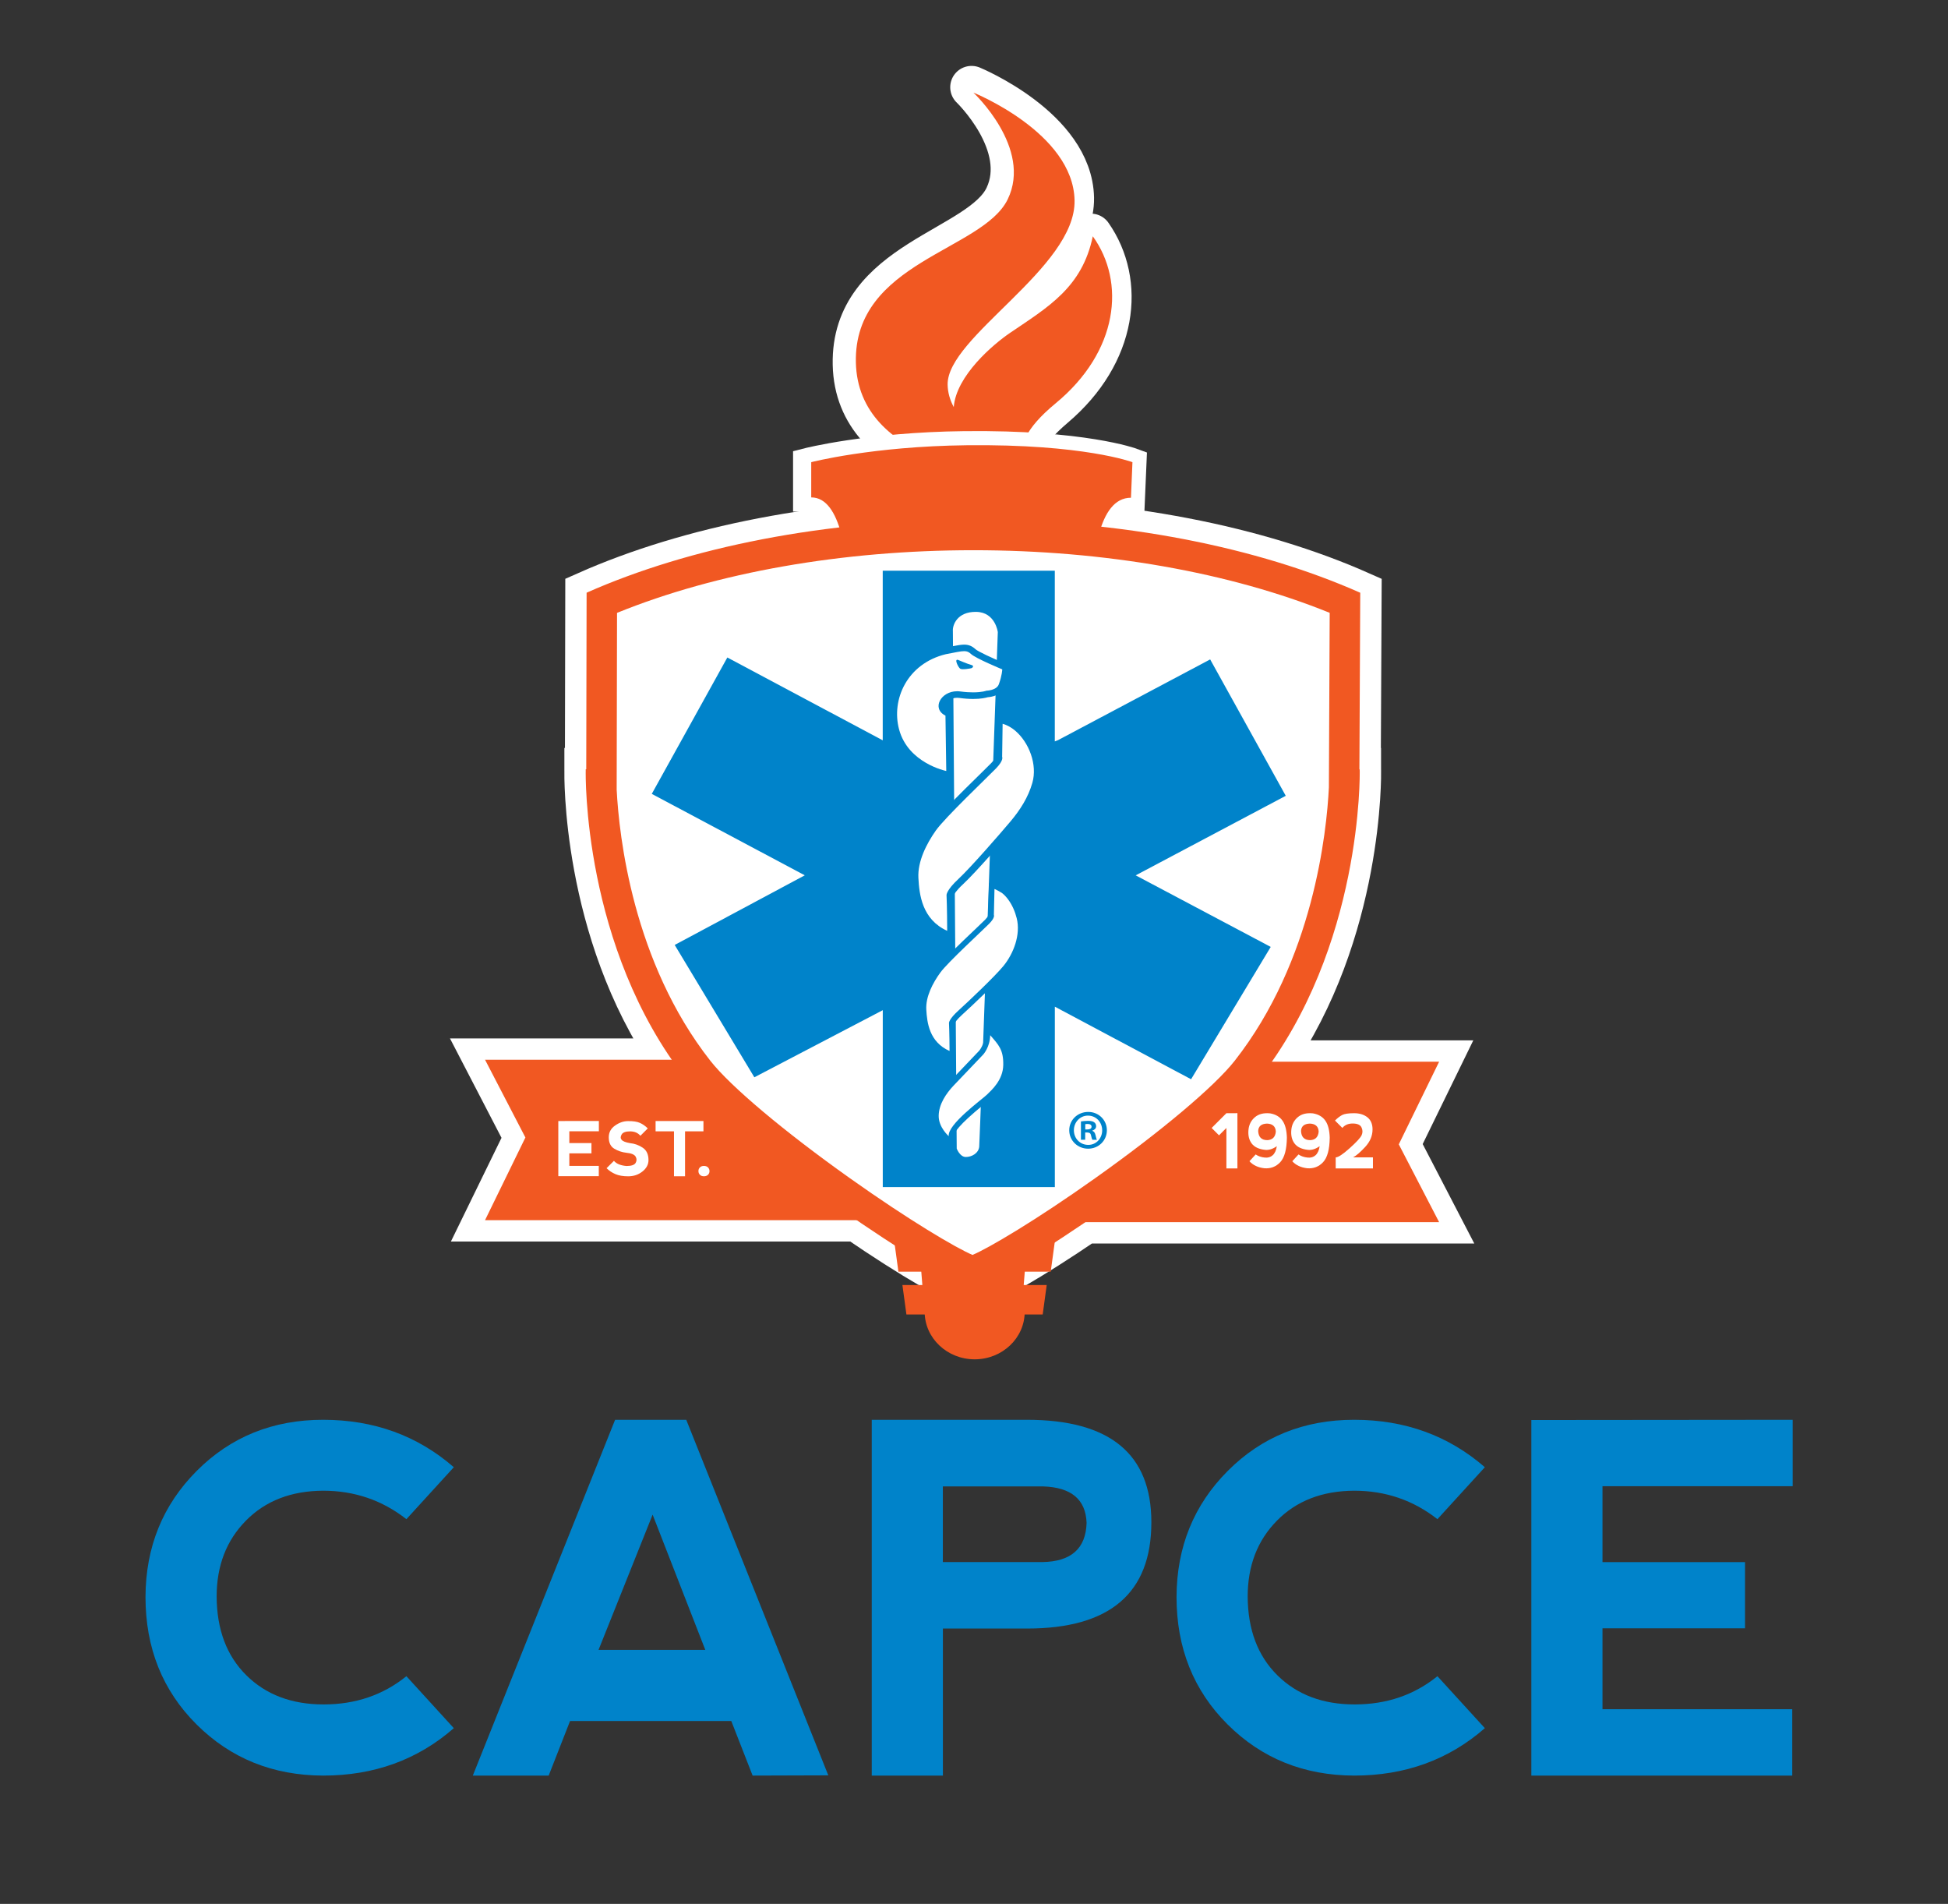 <?xml version="1.0" encoding="utf-8"?>
<!-- Generator: Adobe Illustrator 23.0.3, SVG Export Plug-In . SVG Version: 6.00 Build 0)  -->
<svg version="1.1" xmlns="http://www.w3.org/2000/svg" xmlns:xlink="http://www.w3.org/1999/xlink" x="0px" y="0px"
	 viewBox="0 0 486 474.89" style="enable-background:new 0 0 486 474.89;" xml:space="preserve">
<rect x="0" y="0" width="486" height="474.89" fill="#333333" stroke="none"/>
<style type="text/css">
	.st0{fill:#0083CA;}
	.st1{fill:#FFFFFF;stroke:#FFFFFF;stroke-width:10.651;stroke-miterlimit:10;}
	.st2{fill:#F15822;}
	.st3{fill:#F15822;stroke:#FFFFFF;stroke-width:10.642;stroke-linecap:round;stroke-linejoin:round;stroke-miterlimit:10;}
	.st4{fill:#FFFFFF;stroke:#FFFFFF;stroke-width:7.043;stroke-miterlimit:10;}
	.st5{fill:#FFFFFF;}
</style>
<g id="Layer_1">
</g>
<g id="Layer_2">
	<g>
		<g>
			<g>
				<path class="st0" d="M49.05,430.14c-8.5-8.46-12.75-19.06-12.75-31.8c0.04-12.46,4.3-22.95,12.78-31.45
					c8.48-8.5,18.99-12.75,31.54-12.75c12.66,0,23.53,3.95,32.6,11.83l-11.83,12.96c-6.03-4.73-12.96-7.1-20.77-7.1
					c-7.97,0.04-14.39,2.52-19.26,7.46c-4.87,4.93-7.31,11.24-7.31,18.93c0.04,8.25,2.5,14.79,7.4,19.64
					c4.89,4.85,11.32,7.28,19.29,7.28s14.85-2.35,20.65-7.04l11.83,12.96c-9.03,7.89-19.9,11.83-32.6,11.83
					C68.08,442.85,57.55,438.6,49.05,430.14z"/>
				<path class="st0" d="M117.96,442.89l35.5-88.75h17.75l35.44,88.69l-18.88,0.06l-5.32-13.61h-40.23l-5.33,13.61H117.96z
					 M162.82,377.8l-13.49,33.73h26.63L162.82,377.8z"/>
				<path class="st0" d="M217.49,442.89v-88.75h38.7c20.71,0,31.06,8.52,31.06,25.56c0,17.67-10.34,26.51-31,26.51h-21.01v36.68
					H217.49z M235.24,389.63h24.85c7.14-0.12,10.81-3.37,11-9.76c-0.2-5.84-3.81-8.88-10.83-9.11h-25.03V389.63z"/>
				<path class="st0" d="M306.28,430.14c-8.5-8.46-12.75-19.06-12.75-31.8c0.04-12.46,4.3-22.95,12.78-31.45
					c8.48-8.5,18.99-12.75,31.54-12.75c12.66,0,23.53,3.95,32.6,11.83l-11.83,12.96c-6.03-4.73-12.96-7.1-20.77-7.1
					c-7.97,0.04-14.39,2.52-19.26,7.46c-4.87,4.93-7.31,11.24-7.31,18.93c0.04,8.25,2.5,14.79,7.4,19.64
					c4.89,4.85,11.32,7.28,19.29,7.28c7.97,0,14.85-2.35,20.65-7.04l11.83,12.96c-9.03,7.89-19.9,11.83-32.6,11.83
					C325.3,442.85,314.78,438.6,306.28,430.14z"/>
				<path class="st0" d="M382.05,442.89v-88.69l65.2-0.06v16.57H399.8v18.93h35.56v16.51H399.8v20.18h47.34v16.57H382.05z"/>
			</g>
		</g>
		<g>
			<path class="st1" d="M348.98,285.44l10.06-20.61h-41.72c22.63-32.44,21.93-72.2,21.92-72.58l-0.01-0.2v-0.16h-0.07l0.21-44.05
				c-25.51-11.31-59.37-18.2-96.51-18.2c-37.14,0-71,6.89-96.51,18.2l-0.09,44.05h-0.13v0.2v0.2c-0.01,0.34-0.8,39.7,21.47,72.05
				h-46.58l10.06,19.4l-10.06,20.61h92.73c13.59,9.29,25.71,16.4,28.79,16.55h0.1h0.09c3.02-0.14,14.77-7,28.07-16.05h88.25
				L348.98,285.44z"/>
			<g>
				<polygon class="st2" points="215.14,131.87 230.69,327.79 254.81,327.79 270.74,131.87 				"/>
				<path class="st2" d="M250.63,303.53h-14.92c-3.04,2.16-5.02,19.78-5.02,23.67c0,6.55,5.59,11.86,12.48,11.86
					c6.89,0,12.48-5.31,12.48-11.86C255.65,323.32,253.67,305.69,250.63,303.53z"/>
				<polygon class="st2" points="260.14,327.87 226.14,327.87 225.14,320.53 261.14,320.53 				"/>
				<polygon class="st2" points="262.14,317.2 224.14,317.2 223.14,309.87 263.14,309.87 				"/>
			</g>
			<path class="st3" d="M258.53,119.28c0,0-11.31-4.56,4.38-17.86c15.69-13.3,17.5-31.07,9.27-42.81
				c-2.67,13.15-11.13,18.12-20.66,24.77c-4.17,2.91-13.43,10.96-14.03,19.01c-0.94-1.8-1.49-3.7-1.53-5.72
				c-0.25-12.26,32.03-29.98,31.67-47.31c-0.36-17.33-25.24-27.6-25.24-27.6s14.81,14.19,8.55,27.37
				c-6.26,13.18-38.4,15.98-37.87,41.76c0.53,25.78,35.56,29.93,50.07,29.75c-1.59-0.44,3.85,0.56,2.26,0.07
				C263.46,123.39,258.47,119.27,258.53,119.28z"/>
			<path class="st2" d="M258.99,117.97c0,0-11.31-4.44,4.38-17.37c15.69-12.94,17.5-30.24,9.27-41.66
				c-2.67,12.8-11.14,17.63-20.66,24.1c-4.17,2.83-13.43,10.67-14.03,18.5c-0.94-1.75-1.49-3.6-1.53-5.56
				c-0.25-11.93,32.04-29.17,31.67-46.03c-0.36-16.86-25.24-26.85-25.24-26.85s14.81,13.81,8.55,26.64
				c-6.26,12.82-38.4,15.55-37.87,40.64c0.53,25.09,35.56,29.12,50.07,28.95c-1.59-0.43-3.19-0.89-4.78-1.37
				C258.88,117.96,258.93,117.97,258.99,117.97z"/>
			<g>
				<path class="st4" d="M208.95,133.06c10.51-0.47,21.26-0.72,32.23-0.72c11.21,0,22.19,0.27,32.91,0.76
					c1.45-5.12,3.87-8.95,8.05-8.95l0.38-8.87c0,0-12.31-4.56-41.91-4.22c-23.87,0.27-39.23,4.22-39.23,4.22v8.79
					C205.23,124.06,207.52,127.91,208.95,133.06z"/>
			</g>
			<polygon class="st2" points="121.01,304.35 215.36,304.35 215.36,264.33 121.01,264.33 131.08,283.73 			"/>
			<polygon class="st2" points="359.04,264.83 264.69,264.83 264.69,304.84 359.04,304.84 348.98,285.44 			"/>
			<g>
				<path class="st5" d="M242.63,317.07c-6.59-1.51-55.49-33.69-68.39-50.12c-20.89-26.61-23.85-60.64-24.25-71.26h0.06l0.09-45.36
					c25.68-10.91,58.49-16.9,92.72-16.9c34.22,0,67.02,5.99,92.69,16.89l-0.21,45.36h0.05c-0.38,10.71-3.28,44.4-24.37,71.26
					C298.12,283.38,249.22,315.56,242.63,317.07z"/>
				<path class="st2" d="M242.86,137.24c32.7,0,64.02,5.53,88.88,15.62l-0.18,38.99l-0.02,4.55c-0.55,11.14-3.87,43.2-23.51,68.2
					c-5.01,6.38-18.34,17.6-34.79,29.27c-14.8,10.51-26.51,17.41-30.61,19.15c-4.11-1.74-15.81-8.64-30.61-19.15
					c-16.44-11.67-29.77-22.89-34.79-29.27c-19.36-24.65-22.78-56.07-23.38-67.61l0.01-5.09l0.08-39.03
					C178.81,142.77,210.15,137.24,242.86,137.24 M242.86,129.64c-37.14,0-71,6.89-96.51,18.2l-0.09,44.05h-0.13v0.2v0.2
					c-0.01,0.35-0.89,43.89,25.12,77.02c13.07,16.64,64.46,51.28,71.28,51.59h0.1h0.09c6.83-0.31,58.22-34.95,71.28-51.59
					c26.01-33.13,25.24-76.66,25.23-77.05l-0.01-0.2v-0.16h-0.07l0.21-44.05C313.85,136.53,280,129.64,242.86,129.64L242.86,129.64z
					"/>
			</g>
			<g>
				<path class="st5" d="M139.29,293.39v-13.77l10.12-0.01v2.57h-7.37v2.94h5.52v2.56h-5.52v3.13h7.35v2.57H139.29z"/>
				<path class="st5" d="M159.64,280.08c0.7,0.31,1.36,0.77,1.97,1.38l-1.84,1.84c-0.61-0.73-1.47-1.1-2.57-1.1
					c-1.1,0-1.81,0.26-2.11,0.78c-0.31,0.52-0.31,0.96,0,1.33c0.31,0.37,1.01,0.64,2.11,0.83c1.16,0.12,2.22,0.5,3.17,1.15
					c0.95,0.64,1.42,1.67,1.42,3.08c0,1.1-0.51,2.05-1.52,2.85c-1.01,0.8-2.19,1.19-3.54,1.19c-1.28,0-2.35-0.18-3.2-0.55
					c-0.86-0.37-1.59-0.86-2.2-1.47l1.84-1.84c0.61,0.73,1.65,1.16,3.12,1.29c1.23,0,1.99-0.26,2.29-0.78c0.3-0.52,0.3-1.04,0-1.56
					c-0.3-0.52-1.07-0.84-2.29-0.96c-1.1-0.12-2.11-0.46-3.03-1.01c-0.92-0.55-1.38-1.5-1.38-2.85c0-1.22,0.52-2.2,1.57-2.93
					c1.04-0.74,2.12-1.11,3.22-1.11C157.95,279.62,158.94,279.77,159.64,280.08z"/>
				<path class="st5" d="M175.5,279.62v2.57h-4.59v11.21h-2.76v-11.21h-4.59v-2.57H175.5z"/>
				<path class="st5" d="M174.62,291.19c0.24-0.25,0.58-0.37,0.99-0.37c0.44,0,0.78,0.12,1.03,0.37c0.24,0.25,0.37,0.56,0.37,0.92
					c0,0.37-0.12,0.67-0.37,0.92c-0.25,0.24-0.58,0.37-1.01,0.37c-0.43,0-0.77-0.12-1.01-0.37c-0.24-0.24-0.37-0.55-0.37-0.92
					C174.25,291.74,174.37,291.43,174.62,291.19z"/>
			</g>
			<g>
				<g>
					<path class="st5" d="M305.97,277.67L305.97,277.67l2.75-0.01v13.79h-2.75v-10.1l-1.84,1.84l-1.84-1.84L305.97,277.67z"/>
					<path class="st5" d="M321.06,283.78c-0.04,2.93-0.59,4.97-1.66,6.11c-1.07,1.14-2.4,1.64-3.98,1.51
						c-1.58-0.19-2.81-0.77-3.7-1.75l1.55-1.69c0.64,0.43,1.4,0.7,2.3,0.78c0.79,0.08,1.44-0.12,1.96-0.59s0.86-1.22,1.02-2.25
						c-1,0.7-1.96,1-2.86,0.92c-1.59-0.16-2.72-0.69-3.4-1.58c-0.68-0.9-0.95-2.05-0.81-3.45c0.13-1.28,0.66-2.32,1.6-3.12
						c0.94-0.8,2.2-1.12,3.79-0.96c1.39,0.24,2.42,0.85,3.1,1.83C320.65,280.51,321.01,281.93,321.06,283.78z M318.3,282.26
						c-0.06-1.28-0.8-1.95-2.2-2c-1.41,0.05-2.14,0.66-2.2,1.83c0.06,1.53,0.83,2.3,2.3,2.3
						C317.47,284.32,318.18,283.61,318.3,282.26z"/>
					<path class="st5" d="M331.75,283.78c-0.04,2.93-0.59,4.97-1.66,6.11c-1.07,1.14-2.4,1.64-3.98,1.51
						c-1.58-0.19-2.81-0.77-3.7-1.75l1.55-1.69c0.64,0.43,1.4,0.7,2.3,0.78c0.79,0.08,1.44-0.12,1.96-0.59s0.86-1.22,1.02-2.25
						c-1,0.7-1.96,1-2.86,0.92c-1.59-0.16-2.72-0.69-3.4-1.58c-0.68-0.9-0.95-2.05-0.81-3.45c0.13-1.28,0.66-2.32,1.6-3.12
						c0.94-0.8,2.2-1.12,3.79-0.96c1.39,0.24,2.42,0.85,3.1,1.83C331.34,280.51,331.7,281.93,331.75,283.78z M328.99,282.26
						c-0.06-1.28-0.8-1.95-2.2-2c-1.41,0.05-2.14,0.66-2.2,1.83c0.06,1.53,0.83,2.3,2.3,2.3
						C328.17,284.32,328.87,283.61,328.99,282.26z"/>
					<path class="st5" d="M337.83,277.67c1.35,0,2.45,0.34,3.31,1.01c0.86,0.68,1.29,1.69,1.29,3.03c0,1.59-0.61,3.05-1.83,4.37
						c-1.22,1.32-2.23,2.19-3.03,2.61h4.96v2.76h-9.29v-2.76c0.61,0,1.78-0.76,3.49-2.3c1.71-1.53,2.71-2.62,2.99-3.26
						c0.28-0.64,0.26-1.29-0.05-1.93c-0.31-0.64-1.04-0.96-2.2-0.96c-1.1,0-1.96,0.37-2.57,1.1l-1.84-1.84
						c0.61-0.61,1.21-1.07,1.79-1.38C335.43,277.82,336.43,277.67,337.83,277.67z"/>
				</g>
			</g>
			<g>
				<path class="st2" d="M209.86,133.06c10.38-0.47,21-0.72,31.83-0.72c11.07,0,21.91,0.27,32.51,0.76
					c1.43-5.12,3.82-8.95,7.96-8.95l0.37-8.87c0,0-12.16-4.56-41.39-4.22c-23.58,0.27-38.75,4.22-38.75,4.22v8.79
					C206.18,124.06,208.45,127.91,209.86,133.06z"/>
			</g>
			<g>
				<path class="st0" d="M320.78,198.5l-18.86-34.02l-37.95,20.13c-0.28,0.11-0.54,0.21-0.81,0.32v-42.58h-42.93v42.31
					c-0.01,0-0.01-0.01-0.02-0.01l-38.75-20.65l-18.85,34.02l38.17,20.31l-32.45,17.37l19.87,33.01l32.04-16.74v44.12h42.93V251.1
					l33.99,18.1l19.87-33.01l-33.69-17.85L320.78,198.5z"/>
				<g>
					<g>
						<path class="st5" d="M237.73,157.38l0.96,129.11c0,0,0.77,2.08,2.24,2.1c1.47,0.02,3.22-0.92,3.37-2.58
							c0.16-1.65,4.64-128.34,4.64-128.34s-0.6-4.98-5.4-5.05C238.73,152.56,237.62,156,237.73,157.38z"/>
						<g>
							<path class="st5" d="M235.94,232.97c-7.11-3.25-7.51-10.47-7.7-13.94c-0.26-4.59,2.31-9.27,4.5-12.39
								c1.73-2.47,8.02-8.62,12.17-12.7c1.38-1.35,2.47-2.42,2.98-2.95c1.1-1.14,1.27-1.75,1.29-1.92l-0.05-0.08l0.14-9.59
								l1.08,0.28c1.13,0.29,2.39,0.97,3.45,1.86c3.94,3.33,5.92,9.33,4.59,13.95c-0.95,3.33-2.78,6.58-5.6,9.92
								c-2.37,2.81-9.87,11.46-13.09,14.45c-2.51,2.33-2.69,3.38-2.69,3.41l0,0c0,0,0.15,3.32,0.17,8.89l0,1.38L235.94,232.97z"/>
							<path class="st0" d="M250.14,180.54c1.09,0.28,2.23,0.95,3.1,1.68c3.49,2.95,5.62,8.48,4.32,13.04
								c-1.03,3.62-3.05,6.77-5.43,9.6c-2.7,3.21-9.97,11.55-13.01,14.38c-3.05,2.83-2.97,4.02-2.97,4.02s0.15,3.27,0.16,8.92
								c-6.27-2.86-6.96-9.02-7.18-13.18c-0.23-4.17,2.06-8.59,4.34-11.83c2.28-3.24,13.09-13.49,15.06-15.54
								c1.97-2.05,1.49-2.85,1.49-2.85L250.14,180.54 M248.41,178.27l-0.03,2.24l-0.12,8.22l-0.01,0.36c-0.1,0.21-0.36,0.64-1,1.3
								c-0.49,0.51-1.58,1.58-2.96,2.93c-4.18,4.1-10.5,10.28-12.28,12.82c-2.27,3.23-4.93,8.1-4.66,12.94
								c0.18,3.36,0.62,11.22,8.21,14.69l2.51,1.15l-0.01-2.76c-0.01-4.88-0.12-7.96-0.16-8.78c0.11-0.26,0.59-1.18,2.4-2.86
								c3.24-3.01,10.78-11.71,13.16-14.53c2.9-3.44,4.79-6.79,5.77-10.25c1.43-5.01-0.62-11.27-4.87-14.87
								c-1.16-0.98-2.54-1.72-3.8-2.04L248.41,178.27L248.41,178.27z"/>
						</g>
						<g>
							<path class="st5" d="M236.61,262.77c-5.73-2.54-6.06-8.19-6.22-10.91c-0.21-3.6,1.86-7.26,3.63-9.7
								c1.4-1.93,6.48-6.75,9.83-9.94c1.11-1.05,1.98-1.88,2.38-2.29c0.87-0.88,1.01-1.34,1.04-1.48l-0.04-0.06l0.18-7.34l0.69,0
								c0.45,0,2.26,1.11,2.27,1.13c0.62,0.47,1.19,1.07,1.74,1.82c1,1.37,1.77,3.06,2.22,4.89c1.17,4.68-1.13,9.66-3.46,12.51
								c-2.18,2.67-8.94,9.06-11.27,11.15c-2,1.8-2.16,2.63-2.16,2.65l0,0c0,0,0.12,2.59,0.14,6.94l0,1.08L236.61,262.77z"/>
							<path class="st0" d="M248.11,221.74c0.12,0,1.71,0.87,1.84,0.98c0.62,0.47,1.14,1.05,1.6,1.68c1,1.37,1.7,2.99,2.11,4.65
								c1.02,4.08-0.78,8.79-3.32,11.9c-2.09,2.56-8.74,8.86-11.19,11.08c-2.46,2.21-2.39,3.14-2.39,3.14s0.12,2.56,0.14,6.98
								c-5.05-2.24-5.61-7.05-5.8-10.31c-0.19-3.26,1.66-6.72,3.5-9.25c1.84-2.53,10.56-10.54,12.15-12.15
								c1.59-1.6,1.21-2.23,1.21-2.23L248.11,221.74C248.11,221.74,248.11,221.74,248.11,221.74 M248.11,220.34h-1.38l-0.03,1.39
								l-0.16,6.44l-0.01,0.28c-0.08,0.16-0.3,0.49-0.8,1c-0.39,0.4-1.27,1.23-2.37,2.28c-4.29,4.07-8.59,8.2-9.91,10.03
								c-1.84,2.53-3.98,6.35-3.76,10.15c0.15,2.63,0.51,8.8,6.63,11.51l1.98,0.88l-0.01-2.16c-0.01-3.78-0.1-6.18-0.13-6.85
								c0.09-0.21,0.49-0.93,1.92-2.22c2.33-2.1,9.14-8.53,11.34-11.23c2.43-2.97,4.83-8.19,3.59-13.12
								c-0.47-1.91-1.28-3.69-2.34-5.13c-0.59-0.81-1.21-1.45-1.89-1.97C250.8,221.6,248.89,220.34,248.11,220.34L248.11,220.34z"/>
						</g>
						<g>
							<path class="st5" d="M236.25,283.93c-0.11-0.1-2.79-2.44-2.75-5.63c0.04-2.6,1.35-5.29,3.91-7.99
								c1.87-1.98,7.41-7.78,7.41-7.78s1.48-1.7,1.52-4.33l0.03-1.81l1.48,1.7c1.93,2.2,3.2,3.65,3.14,7.53
								c-0.05,3.84-2.75,6.44-4.05,7.7l-0.24,0.24c-0.26,0.26-0.8,0.69-1.54,1.29c-2.2,1.78-8.04,6.53-7.77,8.46l0.25,1.82
								L236.25,283.93z"/>
							<path class="st0" d="M247.04,258.21c2.1,2.41,3.32,3.61,3.26,7.4c-0.05,3.79-2.89,6.28-4.09,7.45
								c-1.2,1.17-9.91,7.44-9.51,10.34c0,0-2.55-2.19-2.51-5.09c0.04-2.9,1.85-5.55,3.72-7.53c1.87-1.98,7.41-7.77,7.41-7.77
								S247,261.16,247.04,258.21 M245.7,254.57l-0.05,3.63c-0.03,2.24-1.23,3.74-1.35,3.88c-0.41,0.42-5.6,5.86-7.39,7.75
								c-2.68,2.83-4.06,5.68-4.1,8.46c-0.05,3.51,2.86,6.06,2.99,6.16l2.78,2.39l-0.5-3.64c-0.07-0.59,0.82-2.39,7.52-7.83
								c0.78-0.64,1.3-1.06,1.59-1.34l0.24-0.23c1.37-1.32,4.21-4.06,4.27-8.19c0.06-4.14-1.36-5.76-3.32-8l-0.29-0.33L245.7,254.57
								L245.7,254.57z"/>
						</g>
						<g>
							<path class="st5" d="M235.91,193.09c-0.41-0.08-10.03-2.11-12.4-10.96c-1.09-4.08-0.47-8.53,1.71-12.2
								c2.24-3.77,5.98-6.46,10.54-7.57c0.71-0.13,1.3-0.24,1.81-0.34c1.36-0.26,2.25-0.43,2.97-0.43c0.91,0,1.56,0.27,2.24,0.92
								c0.78,0.74,5.06,2.65,7.57,3.69l0.52,0.21l-0.01,0.56c0,0.06-0.04,1.61-0.9,3.97c-0.67,1.84-3.08,2.11-3.71,2.14
								c-0.39,0.13-1.51,0.42-3.49,0.42c-1.03,0-2.15-0.08-3.32-0.24c-0.23-0.03-0.46-0.05-0.68-0.05c-1.99,0-3.47,1.24-3.75,2.44
								c-0.2,0.86,0.23,1.61,1.22,2.1l0.44,0.22l0.23,15.32L235.91,193.09z"/>
							<path class="st0" d="M240.55,162.42c0.71,0,1.16,0.2,1.68,0.69c1.19,1.12,7.82,3.85,7.82,3.85s-0.03,1.45-0.85,3.71
								c-0.57,1.57-3.09,1.61-3.09,1.61s-1.05,0.42-3.33,0.42c-0.88,0-1.95-0.06-3.21-0.23c-0.27-0.04-0.54-0.05-0.8-0.05
								c-4.06,0-6.42,4.33-2.89,6.08l0.2,13.81c0,0-9.5-1.91-11.77-10.37c-2-7.45,2.01-16.42,11.65-18.76
								C238.34,162.73,239.65,162.42,240.55,162.42 M240.55,160.79c-0.8,0-1.72,0.18-3.12,0.44c-0.51,0.1-1.09,0.21-1.75,0.33
								l-0.05,0.01l-0.05,0.01c-4.78,1.16-8.7,3.98-11.05,7.95c-2.29,3.86-2.94,8.53-1.79,12.82c2.5,9.33,12.59,11.46,13.02,11.55
								l1.98,0.4l-0.03-2.02l-0.2-13.81l-0.01-0.99l-0.89-0.44c-0.95-0.47-0.83-0.99-0.79-1.18c0.2-0.87,1.39-1.81,2.96-1.81
								c0.19,0,0.38,0.01,0.58,0.04c1.21,0.17,2.37,0.25,3.43,0.25c1.93,0,3.1-0.27,3.64-0.43c0.9-0.07,3.52-0.45,4.32-2.67
								c0.88-2.44,0.94-4.05,0.95-4.23l0.02-1.12l-1.03-0.43c-3.06-1.26-6.73-2.97-7.32-3.53
								C242.52,161.14,241.65,160.79,240.55,160.79L240.55,160.79z"/>
						</g>
						<path class="st0" d="M239.07,164.62c0,0,2.41,1.03,3.23,1.23c0.82,0.2,0.36,0.72,0.08,0.81c-0.28,0.09-2.3,0.44-2.8,0.15
							C239.09,166.52,237.93,164.18,239.07,164.62z"/>
					</g>
				</g>
			</g>
		</g>
	</g>
	<g>
		<path class="st0" d="M276.15,281.92c0,2.57-2.06,4.6-4.68,4.6c-2.62,0-4.71-2.04-4.71-4.6s2.09-4.57,4.74-4.57
			C274.08,277.34,276.15,279.35,276.15,281.92z M267.92,281.92c0,2.04,1.53,3.65,3.57,3.65c1.98,0.03,3.49-1.62,3.49-3.62
			c0-2.04-1.51-3.68-3.54-3.68C269.46,278.26,267.92,279.91,267.92,281.92z M270.74,284.29h-1.06v-4.57c0.42-0.06,1-0.14,1.76-0.14
			c0.87,0,1.25,0.14,1.56,0.36c0.28,0.2,0.47,0.53,0.47,0.98c0,0.56-0.42,0.92-0.95,1.09v0.06c0.44,0.14,0.67,0.5,0.81,1.11
			c0.14,0.7,0.25,0.95,0.33,1.12h-1.11c-0.14-0.17-0.22-0.56-0.36-1.12c-0.08-0.47-0.36-0.7-0.95-0.7h-0.5V284.29z M270.77,281.72
			h0.5c0.59,0,1.06-0.2,1.06-0.67c0-0.42-0.31-0.7-0.98-0.7c-0.28,0-0.47,0.03-0.59,0.06V281.72z"/>
	</g>
</g>
</svg>
